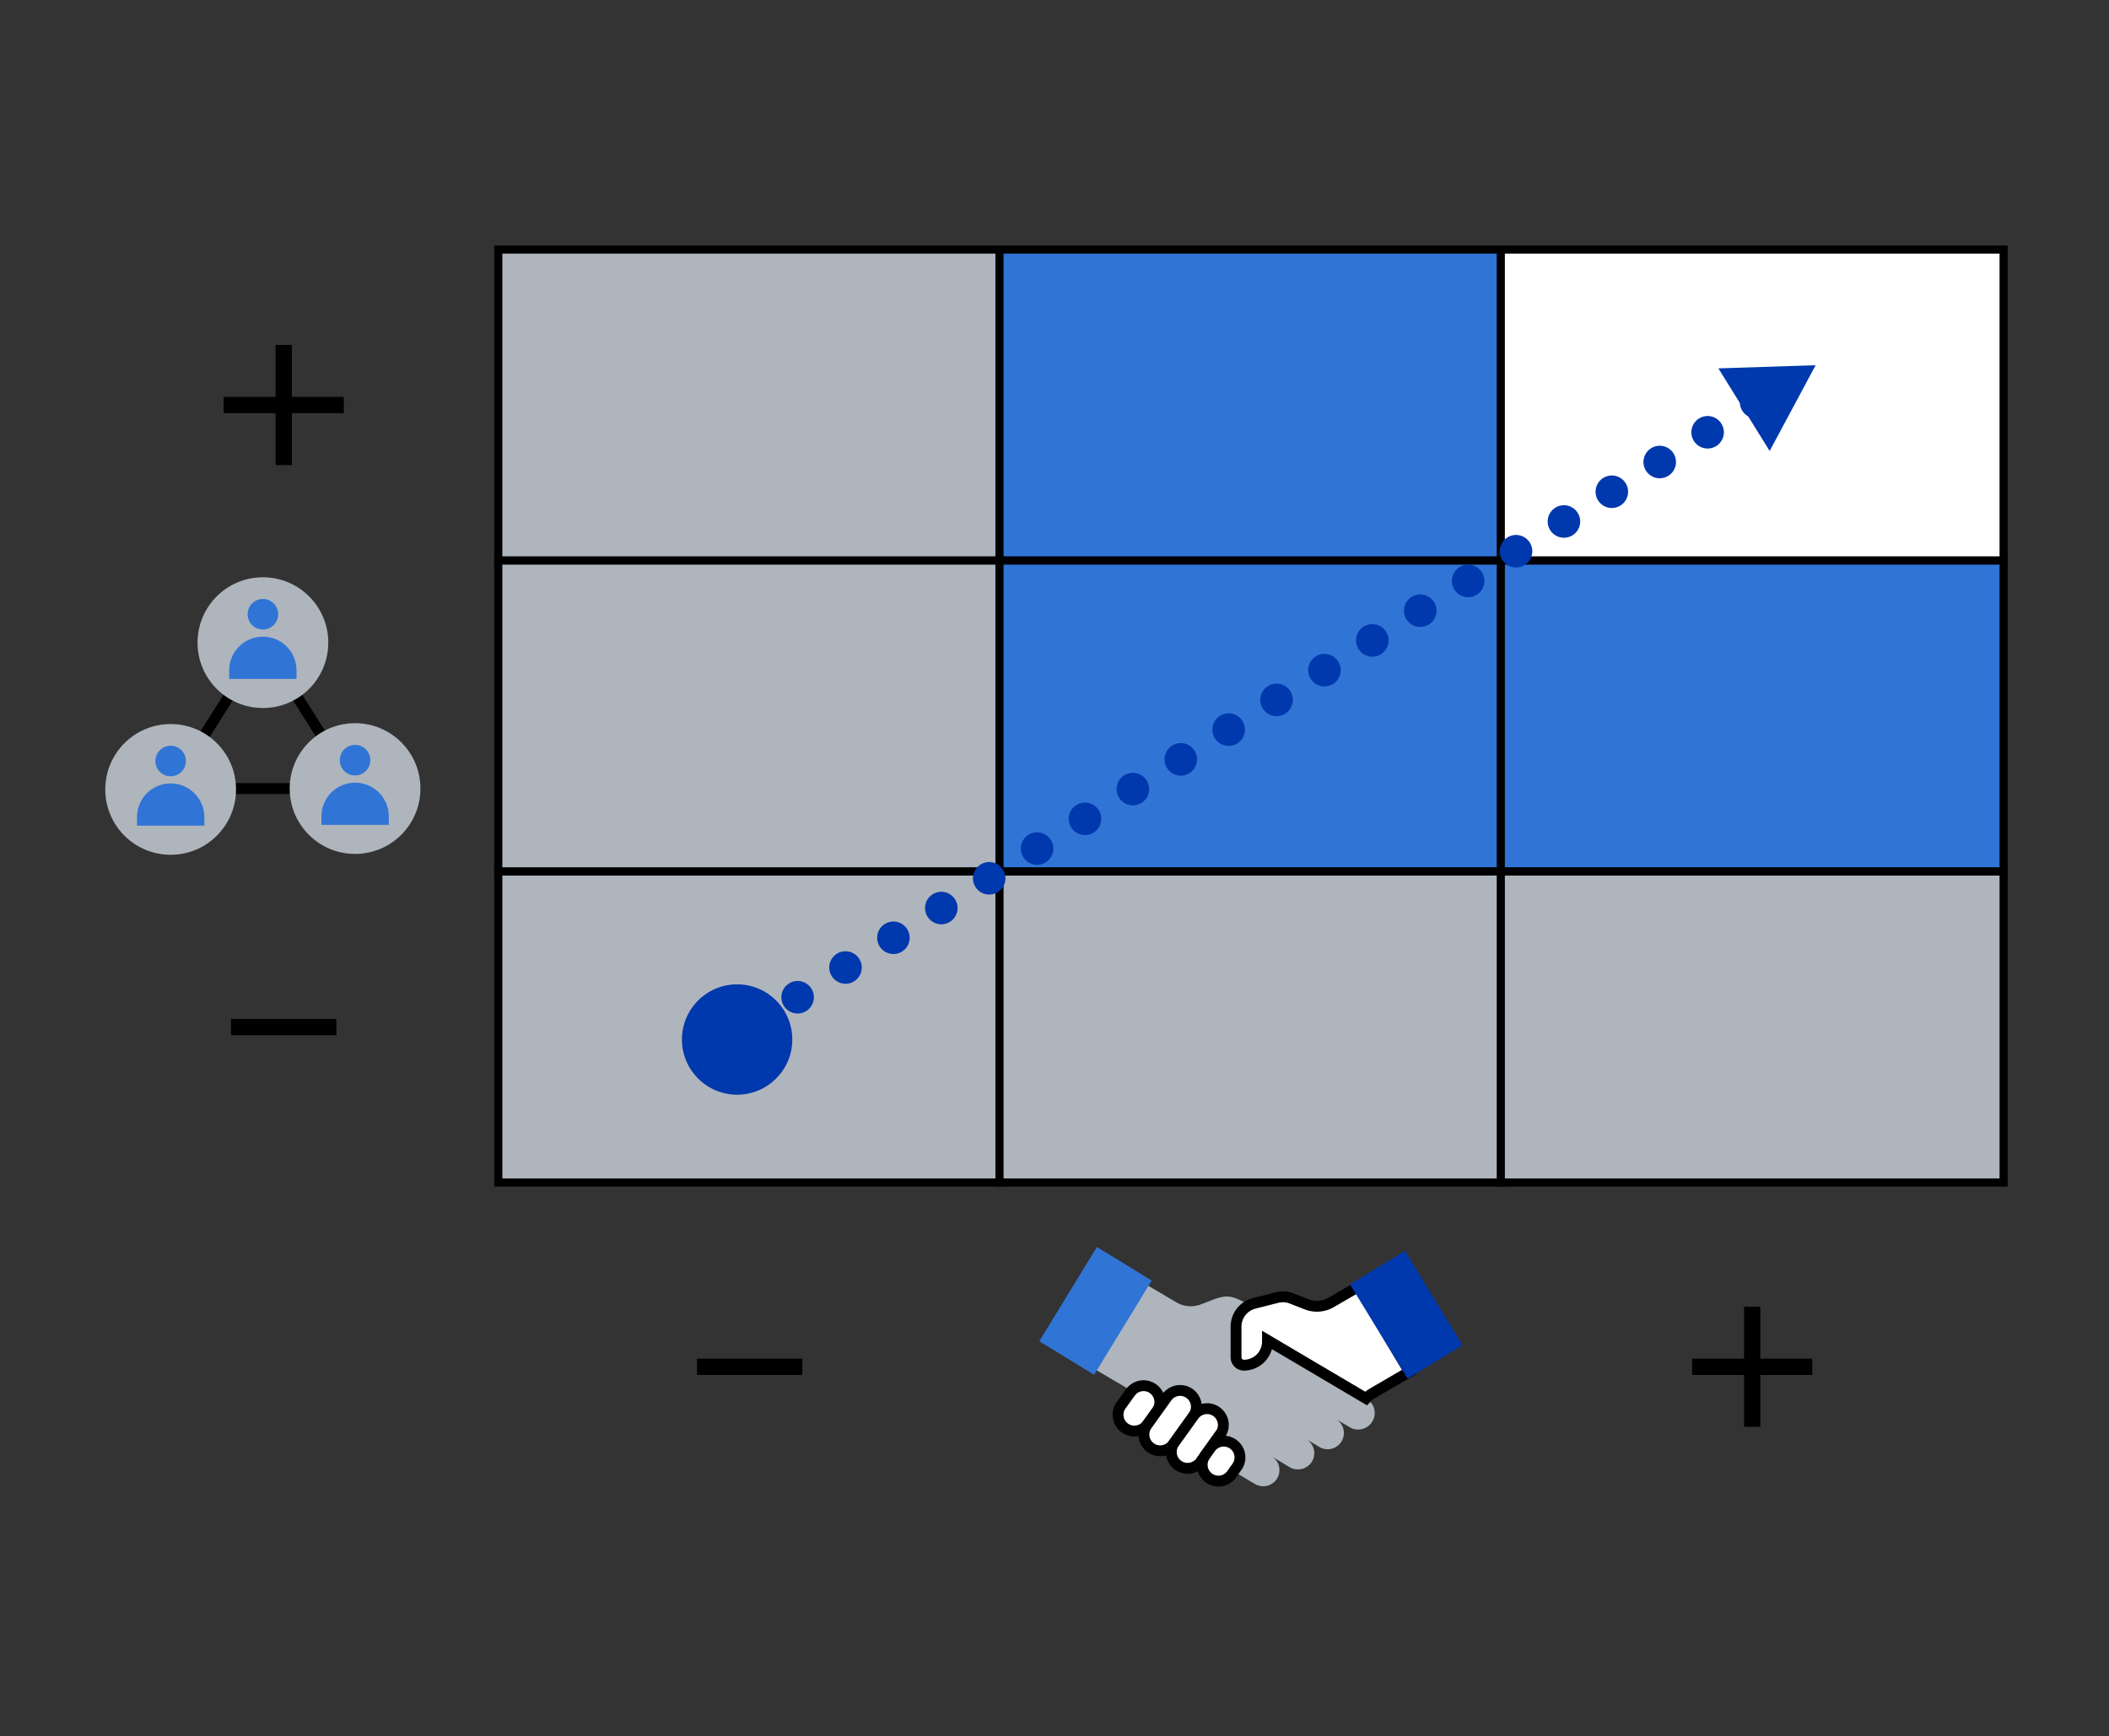 <?xml version="1.0" encoding="UTF-8"?> <svg xmlns="http://www.w3.org/2000/svg" id="Layer_1" data-name="Layer 1" viewBox="0 0 194.53 160.14"><rect x="0" y="0" width="194.53" height="160.14" fill="#333333" stroke="none"/> <defs> <style>.cls-1,.cls-5,.cls-6,.cls-8{fill:none;}.cls-1,.cls-11,.cls-2,.cls-3,.cls-4,.cls-8{stroke:#000;stroke-miterlimit:10;}.cls-1{stroke-width:1.5px;}.cls-2,.cls-9{fill:#afb5bc;}.cls-2,.cls-3,.cls-4{stroke-width:0.75px;}.cls-10,.cls-3{fill:#3074d6;}.cls-11,.cls-4{fill:#fff;}.cls-5,.cls-6{stroke:#0038ad;stroke-linecap:round;stroke-linejoin:round;stroke-width:3px;}.cls-6{stroke-dasharray:0 5.2;}.cls-7{fill:#0038ad;}</style> </defs> <title>Stra-tical_Icons0</title> <line class="cls-1" x1="26.17" y1="31.82" x2="26.17" y2="42.9"></line> <line class="cls-1" x1="31.71" y1="37.36" x2="20.63" y2="37.36"></line> <line class="cls-1" x1="161.62" y1="120.54" x2="161.62" y2="131.62"></line> <line class="cls-1" x1="167.16" y1="126.08" x2="156.08" y2="126.08"></line> <line class="cls-1" x1="74" y1="126.08" x2="64.29" y2="126.08"></line> <line class="cls-1" x1="31.03" y1="94.74" x2="21.31" y2="94.74"></line> <rect class="cls-2" x="45.96" y="23.02" width="46.38" height="28.69"></rect> <rect class="cls-3" x="92.19" y="23.02" width="46.38" height="28.69"></rect> <rect class="cls-4" x="138.43" y="23.02" width="46.38" height="28.69"></rect> <rect class="cls-2" x="45.96" y="51.71" width="46.38" height="28.69"></rect> <rect class="cls-3" x="92.19" y="51.71" width="46.38" height="28.69"></rect> <rect class="cls-3" x="138.43" y="51.71" width="46.38" height="28.69"></rect> <rect class="cls-2" x="45.96" y="80.39" width="46.38" height="28.69"></rect> <rect class="cls-2" x="92.19" y="80.39" width="46.38" height="28.69"></rect> <rect class="cls-2" x="138.43" y="80.39" width="46.38" height="28.69"></rect> <line class="cls-5" x1="69.14" y1="94.74" x2="69.14" y2="94.74"></line> <line class="cls-6" x1="73.57" y1="91.99" x2="159.77" y2="38.47"></line> <line class="cls-5" x1="161.98" y1="37.1" x2="161.98" y2="37.1"></line> <polygon class="cls-7" points="163.23 41.6 167.47 33.69 158.5 33.98 163.23 41.6"></polygon> <circle class="cls-7" cx="67.99" cy="95.89" r="5.09"></circle> <polygon class="cls-8" points="15.74 72.74 24.25 59.28 32.75 72.74 15.74 72.74"></polygon> <circle class="cls-9" cx="24.25" cy="59.28" r="6.03"></circle> <path class="cls-10" d="M24.25,58.73a3.11,3.11,0,0,0-3.11,3.11v.79h6.21v-.79A3.1,3.1,0,0,0,24.25,58.73Z"></path> <circle class="cls-10" cx="24.25" cy="56.66" r="1.41"></circle> <circle class="cls-9" cx="32.75" cy="72.74" r="6.03"></circle> <path class="cls-10" d="M32.75,72.2a3.1,3.1,0,0,0-3.1,3.1v.79h6.21V75.3A3.1,3.1,0,0,0,32.75,72.2Z"></path> <circle class="cls-10" cx="32.75" cy="70.12" r="1.41"></circle> <circle class="cls-9" cx="15.74" cy="72.82" r="6.03"></circle> <path class="cls-10" d="M15.74,72.27a3.1,3.1,0,0,0-3.1,3.11v.78h6.21v-.78A3.11,3.11,0,0,0,15.74,72.27Z"></path> <circle class="cls-10" cx="15.74" cy="70.2" r="1.41"></circle> <path class="cls-9" d="M126.13,129.09h0l-3.42-2h0l-5.91-3.5a1,1,0,0,1-.35-1.38l.47-.8L115,120.26c-1.25-.71-1.83-.85-3-.41l-1.23.47a2.6,2.6,0,0,1-2.27-.19l-3.27-1.93-4.66,7.86,4.2,2.47a2.67,2.67,0,0,1,.73.65L107,131a16.66,16.66,0,0,0,3.42,2.71l2,1.19h0l3.35,2a1.51,1.51,0,0,0,2-.47,1.49,1.49,0,0,0-.49-2.1l1.65,1a1.53,1.53,0,0,0,2.06-.47,1.5,1.5,0,0,0-.5-2.1l1.13.67a1.5,1.5,0,1,0,1.52-2.58l1.35.8a1.52,1.52,0,0,0,2.05-.46A1.5,1.5,0,0,0,126.13,129.09Z"></path> <path class="cls-11" d="M125.32,118.67l-2.52,1.46a2.59,2.59,0,0,1-2.27.19l-1.38-.54a2.23,2.23,0,0,0-1.35-.09l-2.12.54a2.22,2.22,0,0,0-1.67,2.15v2.82a.73.73,0,0,0,.72.73,2.18,2.18,0,0,0,2.18-2.18v-.12L126,129a2.56,2.56,0,0,1,.57-.46l3.43-2Z"></path> <path class="cls-11" d="M106.7,130.2l-.85,1.18a1.5,1.5,0,0,1-2.44-1.75l.85-1.18a1.5,1.5,0,1,1,2.44,1.75Z"></path> <path class="cls-11" d="M110.07,130.64l-1.79,2.49a1.5,1.5,0,1,1-2.43-1.75l1.78-2.49a1.5,1.5,0,0,1,2.44,1.75Z"></path> <path class="cls-11" d="M112.5,132.39l-1.78,2.48a1.5,1.5,0,0,1-2.44-1.74l1.79-2.49a1.5,1.5,0,1,1,2.43,1.75Z"></path> <path class="cls-11" d="M114.14,135.24l-.59.83a1.5,1.5,0,0,1-2.43-1.75l.59-.83a1.5,1.5,0,0,1,2.43,1.75Z"></path> <rect class="cls-7" x="124.62" y="118.31" width="10.19" height="5.93" transform="translate(165.52 -52.65) rotate(58.56)"></rect> <rect class="cls-10" x="95.96" y="117.96" width="10.19" height="5.93" transform="translate(256.93 97.78) rotate(121.44)"></rect> </svg> 